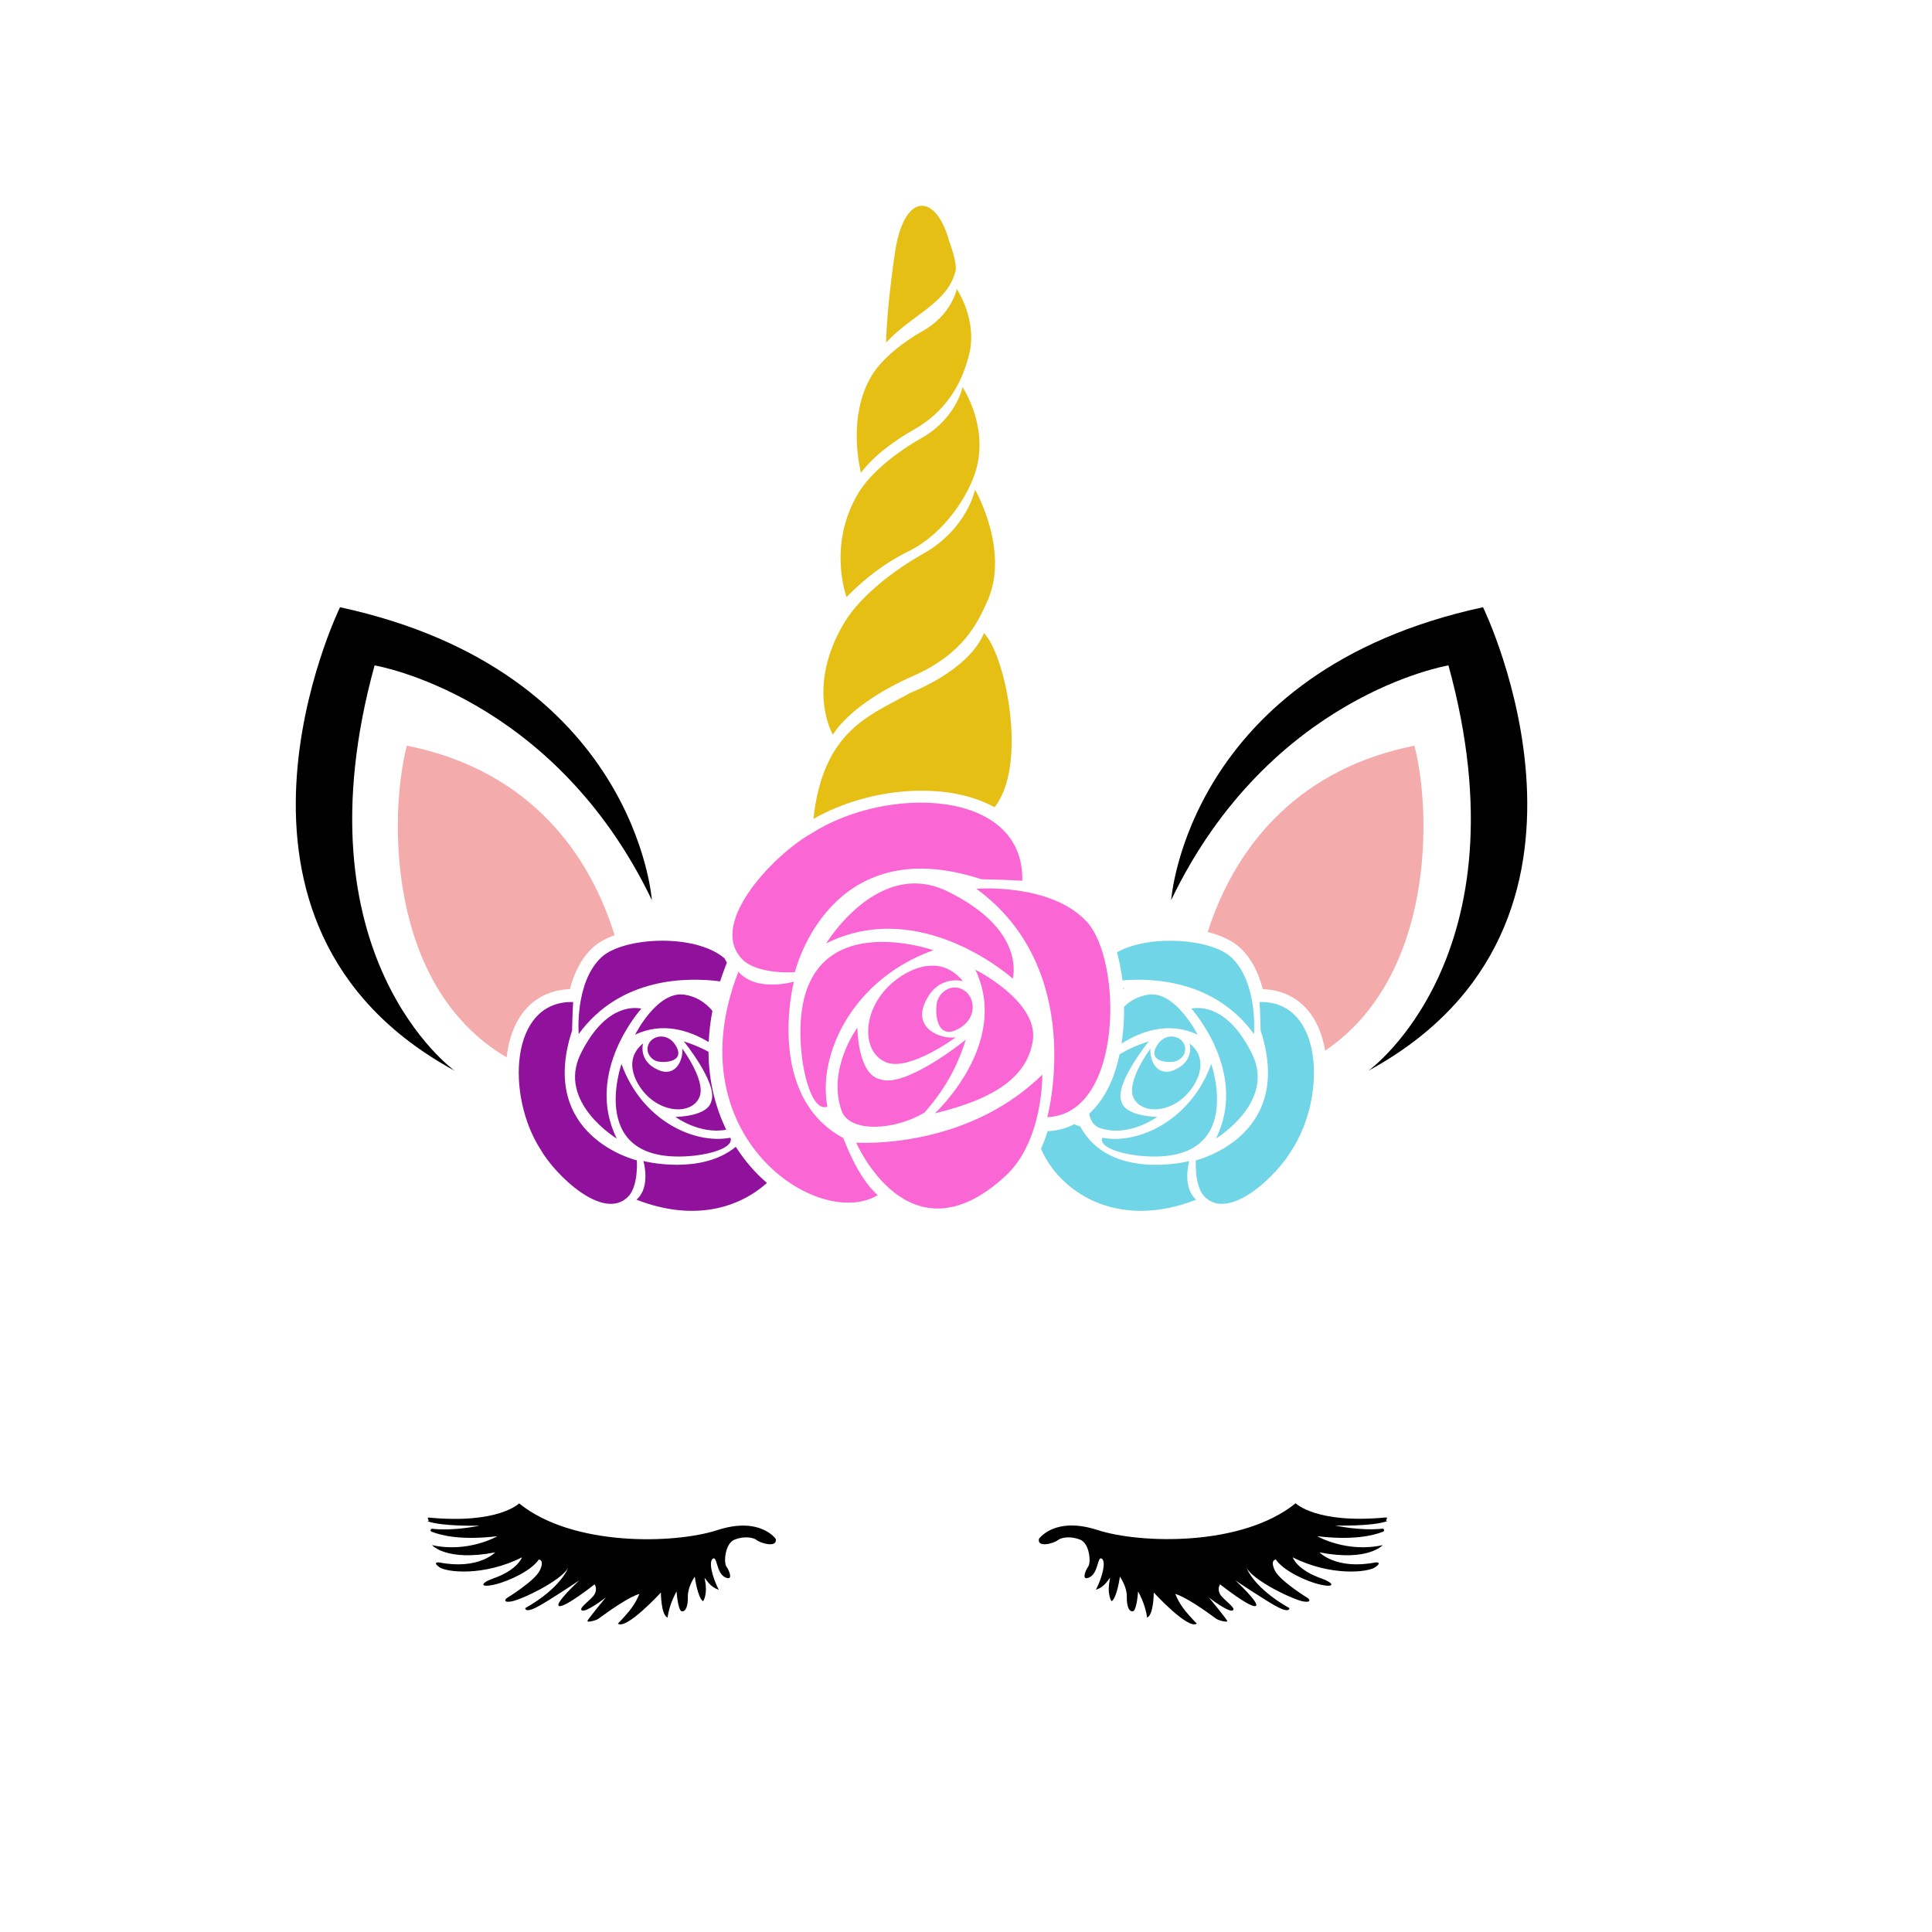 <?xml version="1.0" encoding="utf-8"?>
<!-- Generator: Adobe Illustrator 21.0.0, SVG Export Plug-In . SVG Version: 6.00 Build 0)  -->
<svg version="1.1" id="Mode_Isolation" xmlns="http://www.w3.org/2000/svg" xmlns:xlink="http://www.w3.org/1999/xlink" x="0px"
	 y="0px" viewBox="0 0 600 600" style="enable-background:new 0 0 600 600;" xml:space="preserve">
<style type="text/css">
	.st0{fill:#70D5E7;}
	.st1{fill:#90119C;}
	.st2{fill:#FA66D4;}
	.st3{fill:#F4ABAB;}
	.st4{fill:#E5BF14;}
</style>
<path d="M429.54,475.67c-3.13,1.25-9.45,2.74-20.46,1.41c0,0,9.08,5.27,20.32,2.77c0,0-4.5,5.19-19.63,2.25
	c0,0,5.19,5.53,17.47,3.11c0,0,2.16-0.17-0.09,1.47s-13.83,2.94-25.68-3.03c0,0,1.23,3.87,8.95,6.57c3.89,1.36,4.47,3.05-0.71,1.82
	c-3.88-0.92-11.09-4.15-13.49-7.72c0,0-1.88,0.06-0.32,3.37s10.38,8.69,10.38,8.69s1.43,1.43-1.49,0.97
	c-2.92-0.45-15.24-6.23-17.64-10.38c0,0,2.14,6.16,13.29,12.45c0,0,0.13,1.56-3.37-0.19s-13.42-8.43-13.42-8.43s8.11,7.52,6.23,7.98
	c-1.88,0.45-10.96-6.74-10.96-6.74s-0.97,1.23-0.06,2.98s5.32,4.47,3.96,5.12c-1.36,0.65-7.39-4.02-7.39-4.02s5.71,6.87,5.71,7.33
	c0,0.45-2.66-0.15-3.5-0.78c-3.24-2.4-9.6-6.87-12.65-7.65c1.36,3.31,3.05,5.45,6.68,9.21c-2.66,2.01-13.36-9.66-13.36-9.66
	s0,7-2.08,7.78c-0.52-4.28-2.79-8.11-2.79-8.11s-0.39,5.97-1.62,6.16s-1.95-1.66-1.88-4.54c0.06-2.72-1.62-5.45-2.14-6.23
	c0,0-0.91,6.68-2.59,7.65c0,0-1.62-2.14-0.45-7.2c-0.58,0.26-1.43,2.66-4.41,3.63c2.08-4.09,3.18-8.75,1.82-9.66
	s-1.04,4.41-3.76,5.77s-1.36-2.08-0.45-3.31s0.45-7.2-2.53-8.37s-5.84-0.71-6.94,0.19c-1.1,0.91-6.42,2.49-5.84-0.41
	c0,0,4.84-7.09,18.16-2.77s44.96,5.19,61.56-8.3c0,0,6.4,6.48,28.01,4.41c1.08,0.01-0.65,1.15,0.52,1.12
	c-4.84,1.73-16.26,1.38-16.26,1.38s7.77,1.74,14.71,0.98C429.86,474.72,430.05,475.47,429.54,475.67z M222.78,475.19
	c-13.32,4.32-44.96,5.19-61.56-8.3c0,0-6.4,6.48-28.01,4.41c-1.08,0.01,0.65,1.15-0.52,1.12c4.84,1.73,16.26,1.38,16.26,1.38
	s-7.77,1.74-14.71,0.98c-0.54-0.06-0.73,0.69-0.22,0.89c3.13,1.25,9.45,2.74,20.46,1.41c0,0-9.08,5.27-20.32,2.77
	c0,0,4.5,5.19,19.63,2.25c0,0-5.19,5.53-17.47,3.11c0,0-2.16-0.17,0.09,1.47s13.83,2.94,25.68-3.03c0,0-1.23,3.87-8.95,6.57
	c-3.89,1.36-4.47,3.05,0.71,1.82c3.88-0.92,11.09-4.15,13.49-7.72c0,0,1.88,0.06,0.32,3.37s-10.38,8.69-10.38,8.69
	s-1.43,1.43,1.49,0.97c2.92-0.45,15.24-6.23,17.64-10.38c0,0-2.14,6.16-13.29,12.45c0,0-0.13,1.56,3.37-0.19s13.42-8.43,13.42-8.43
	s-8.11,7.52-6.23,7.98c1.88,0.45,10.96-6.74,10.96-6.74s0.97,1.23,0.06,2.98s-5.32,4.47-3.96,5.12s7.39-4.02,7.39-4.02
	s-5.71,6.87-5.71,7.33c0,0.45,2.66-0.15,3.5-0.78c3.24-2.4,9.6-6.87,12.65-7.65c-1.36,3.31-3.05,5.45-6.68,9.21
	c2.66,2.01,13.36-9.66,13.36-9.66s0,7,2.08,7.78c0.52-4.28,2.79-8.11,2.79-8.11s0.39,5.97,1.62,6.16s1.95-1.66,1.88-4.54
	c-0.06-2.72,1.62-5.45,2.14-6.23c0,0,0.91,6.68,2.59,7.65c0,0,1.62-2.14,0.45-7.2c0.58,0.26,1.43,2.66,4.41,3.63
	c-2.08-4.09-3.18-8.75-1.82-9.66c1.36-0.91,1.04,4.41,3.76,5.77s1.36-2.08,0.45-3.31s-0.45-7.2,2.53-8.37
	c2.98-1.17,5.84-0.71,6.94,0.19c1.1,0.91,6.42,2.49,5.84-0.41C240.94,477.95,236.1,470.86,222.78,475.19z"/>
<path class="st0" d="M349.24,306.86c-0.12,0.13-0.24,0.26-0.36,0.39c-0.01-0.13-0.02-0.26-0.03-0.38
	C349.07,306.86,349.24,306.86,349.24,306.86z M389.44,321.13c0,0,1.3-16.1-7.13-23.89c-6.09-5.62-25.11-7.24-35.43-1.5
	c0.75,2.73,1.32,5.66,1.7,8.72C359.26,303.61,377.62,304.93,389.44,321.13z M341.45,350.27c9.08,3.17,17.94-3.42,17.94-3.42
	s-10.16-0.04-11.17-4.94c-2.02-5.48,8.57-18.52,8.57-18.52c-2.49,0.81-5.61,1.95-9.1,4.03c-0.61,2.88-1.41,5.63-2.44,8.13
	c-1.79,4.31-4.18,7.75-7.01,10.35C338.7,348.04,339.73,349.67,341.45,350.27z M342.32,353.34c-1.1,2.97,5.73,4.97,11.39,5.58
	c33.69,3.39,22.45-28.5,22.45-28.5C369.88,347.93,353.56,355.5,342.32,353.34z M388.87,327.36c-7.35-14.99-16.14-14.7-18.88-14.12
	c0,0,17.87,19.74,7.64,40.35C377.63,353.59,396.22,342.35,388.87,327.36z M351.88,340.56c1.94,5.02,9.9,5.43,15.7,0.28
	c3.99-3.54,8.47-11.5,1.87-16.79c0,0,1.61,5.55-4.81,8.27c-5.36,2.27-7.73-3.19-7.35-6.7C357.29,325.61,349.94,335.53,351.88,340.56
	z M371.93,321.34c0,0-6.85-13.73-15.35-12.43c-2.81,0.43-5.3,1.63-7.48,3.72c0.04,3.86-0.22,7.73-0.79,11.45
	C354.21,320.36,362.92,317.04,371.93,321.34z M358.96,325.34c-2.27,4.65,4.39,4.81,6.21,4.22c2.16-0.7,3.84-3.24,2.32-5.73
	C365.99,321.34,361.23,320.69,358.96,325.34z M391.17,311.18c0.22,3.24,0.32,8.86,0.32,8.86c10.81,32.97-20.1,40.32-20.1,40.32
	s-0.54,7.13,2.27,10.81c7.57,8.86,23.14-6.24,27.67-14.27C411.93,340.47,411.06,310.75,391.17,311.18z M369.34,360.58
	c0,0-24.64,6.38-33.83-10.7c0,0-0.75-0.27-1.87-0.75c-2.52,1.28-5.26,2.04-8.22,2.16h-0.06c-0.56,1.8-1.25,3.64-2.06,5.46
	c5.4,12.85,23.08,25.63,48.2,15.82C366.96,368.68,369.34,360.58,369.34,360.58z"/>
<path class="st1" d="M221.25,313.92c-0.65,3.35-1.01,6.58-1.15,9.71c-5.87-3.53-14.23-6.42-22.87-2.29c0,0,6.85-13.73,15.35-12.43
	C215.92,309.42,218.79,311.02,221.25,313.92z M193.01,330.42c0,0-11.24,31.89,22.45,28.5c5.64-0.61,12.45-2.6,11.39-5.57
	c0-0.01-0.01-0.01-0.01-0.02C215.6,355.49,199.28,347.93,193.01,330.42z M191.54,353.59c-10.23-20.61,7.64-40.35,7.64-40.35
	c-2.74-0.58-11.53-0.86-18.88,14.12C172.95,342.35,191.54,353.59,191.54,353.59z M203.98,329.56c1.83,0.59,8.48,0.43,6.22-4.22
	c-2.27-4.65-7.03-4-8.54-1.51C200.15,326.31,201.82,328.85,203.98,329.56z M197.77,360.36c0,0-30.91-7.35-20.1-40.32
	c0,0,0.11-5.62,0.32-8.86c-19.89-0.43-20.75,29.29-10.16,45.72c4.53,8.03,20.1,23.13,27.67,14.27
	C198.31,367.49,197.77,360.36,197.77,360.36z M201.58,340.84c5.8,5.15,13.76,4.74,15.7-0.28s-5.41-14.94-5.41-14.94
	c0.38,3.51-1.99,8.98-7.35,6.7c-6.42-2.72-4.81-8.27-4.81-8.27C193.12,329.34,197.59,337.3,201.58,340.84z M225.75,298.93
	c-0.29-0.42-0.51-0.88-0.76-1.33c-9.27-7.87-31.46-6.53-38.14-0.37c-8.43,7.78-7.13,23.89-7.13,23.89
	c13.04-17.87,34.04-17.63,43.92-16.35c0.49-1.51,1.02-3.04,1.63-4.59L225.75,298.93z M228.51,356.15c-10.99,9-28.69,4.42-28.69,4.42
	s2.38,8.11-2.16,12c17.82,6.96,31.9,2.54,40.51-5.2C234.63,364.33,231.32,360.57,228.51,356.15z M220.04,326.64
	c-2.91-1.58-5.53-2.54-7.68-3.24c0,0,10.59,13.04,8.57,18.52c-1.01,4.9-11.17,4.94-11.17,4.94s7.5,5.56,15.78,3.98
	C222.19,343.93,220.09,335.8,220.04,326.64z"/>
<path class="st2" d="M251.83,258.93c23.59-15.21,66.27-13.97,65.65,14.59c-4.66-0.31-12.73-0.47-12.73-0.47
	c-47.34-15.52-57.89,28.87-57.89,28.87s-10.24,0.78-15.52-3.26C218.62,287.8,240.3,265.43,251.83,258.93z M261.92,353.45
	c-24.52-13.19-15.37-48.58-15.37-48.58s-11.64,3.41-17.23-3.1c-19.87,50.91,24.83,80.55,43.3,69.38
	C266.42,366.03,261.92,353.45,261.92,353.45z M337.51,286.25c-11.18-12.11-34.3-10.24-34.3-10.24
	c34.46,25.14,22.04,70.93,22.04,70.93C348.84,346,348.68,298.35,337.51,286.25z M265.9,354.85c0,0,16.35,38.08,46.36,10.35
	c11.82-10.92,11.43-31.46,11.43-31.46C299.69,357.33,265.9,354.85,265.9,354.85z M294.26,276.83
	c-21.52-10.55-37.66,16.14-37.66,16.14c29.59-14.69,57.94,10.97,57.94,10.97C315.36,300.01,315.78,287.39,294.26,276.83z
	 M289.86,295.1c0,0-45.79-16.14-40.92,32.23c0.88,8.12,3.75,17.92,8.02,16.35C253.85,327.53,264.72,304.1,289.86,295.1z
	 M287.07,345.54c7.92-8.85,11.02-16.92,12.88-22.66c0,0-18.73,15.21-26.59,12.31c-7.04-1.45-7.09-16.04-7.09-16.04
	s-9.47,12.73-4.92,25.76C263.77,351.85,277.75,351.13,287.07,345.54z M274.9,307.4c-7.39,8.33-6.81,19.77,0.41,22.55
	c7.21,2.78,21.46-7.77,21.46-7.77c-5.04,0.54-12.89-2.86-9.62-10.55c3.91-9.22,11.87-6.91,11.87-6.91
	C291.41,295.25,279.98,301.67,274.9,307.4z M320.75,323.19c1.86-12.21-17.85-22.04-17.85-22.04c10.97,22.97-12.57,44.6-12.57,44.6
	C310.19,340.99,319.15,333.67,320.75,323.19z M291.1,310.85c-0.85,2.62-0.62,12.18,6.05,8.92c6.67-3.26,5.74-10.09,2.17-12.26
	C295.76,305.34,292.11,307.74,291.1,310.85z"/>
<path class="st3" d="M411.54,326.29c-0.58-3.43-1.62-6.6-3.13-9.3c-3.47-6.2-9.2-9.56-16.25-9.81c-1.17-4.59-3.29-9.4-7.11-12.92
	c-2.35-2.17-5.89-3.78-9.99-4.81c9.12-28.44,29.65-51,64.2-57.87C444.6,252.06,445.62,303.24,411.54,326.29z M177,307.18
	c1.17-4.59,3.29-9.4,7.11-12.92c1.68-1.55,4.03-2.83,6.76-3.82c-8.96-28.9-29.56-51.91-64.51-58.86
	c-5.51,21.1-6.43,74.87,30.98,96.78c0.48-4.22,1.6-8.13,3.41-11.37C164.22,310.79,170.01,307.42,177,307.18z"/>
<path d="M424.99,332.51c0,0,49.68-35.6,24.84-125.86c0,0-55.48,9.11-86.11,72.87c0,0,4.94-71.07,96.85-90.94
	C460.56,188.58,508.62,286.97,424.99,332.51z M105.6,188.58c0,0-48.06,98.39,35.57,143.93c0,0-49.68-35.6-24.84-125.86
	c0,0,55.48,9.11,86.11,72.87C202.45,279.51,197.51,208.45,105.6,188.58z"/>
<g>
	<g>
		<path class="st4" d="M267.4,146.85c0,0-4.63-17.06,3.36-30.28c3.16-5.23,9.87-10.46,15.91-13.85
			c8.87-4.98,10.47-12.94,10.47-12.94s6.73,9.88,3.68,20.93c-1.61,5.84-5.13,15.97-16.92,22.66
			C271.53,140.37,267.4,146.85,267.4,146.85z M283.47,209.98c15.47-6.81,20-16.16,23.2-23.36c6.99-15.72-3.86-34.55-3.86-34.55
			s-2.46,12.22-16.08,19.88c-9.28,5.22-19.58,13.24-24.43,21.27c-12.26,20.31-3.64,34.96-3.64,34.96S263.74,218.67,283.47,209.98z
			 M296.75,84.14c0.6-2.41-1.98-9.28-1.98-9.28c-3.97-14.57-13.61-15.46-16.66,2.48c0,0-2.66,16.88-2.93,29.06
			C283.34,97.56,294.26,94.23,296.75,84.14z M308.86,250.7c10.39-12.98,3.51-47.11-3.28-54.1c-2.12,5.46-9,12.85-23.15,18.71
			c-10.2,5.85-23.04,9.98-28.11,29.49c-0.91,3.52-1.43,6.67-1.69,9.5C270.28,244.28,294.36,242.6,308.86,250.7z M281.89,171.34
			c12.19-5.98,19.35-18.57,21.32-25.72c3.73-13.54-4.28-25.38-4.28-25.38s-1.96,9.75-12.83,15.86c-7.4,4.16-15.62,10.57-19.49,16.97
			c-9.78,16.2-3.7,32.39-3.7,32.39S270.68,176.84,281.89,171.34z"/>
	</g>
</g>
</svg>
